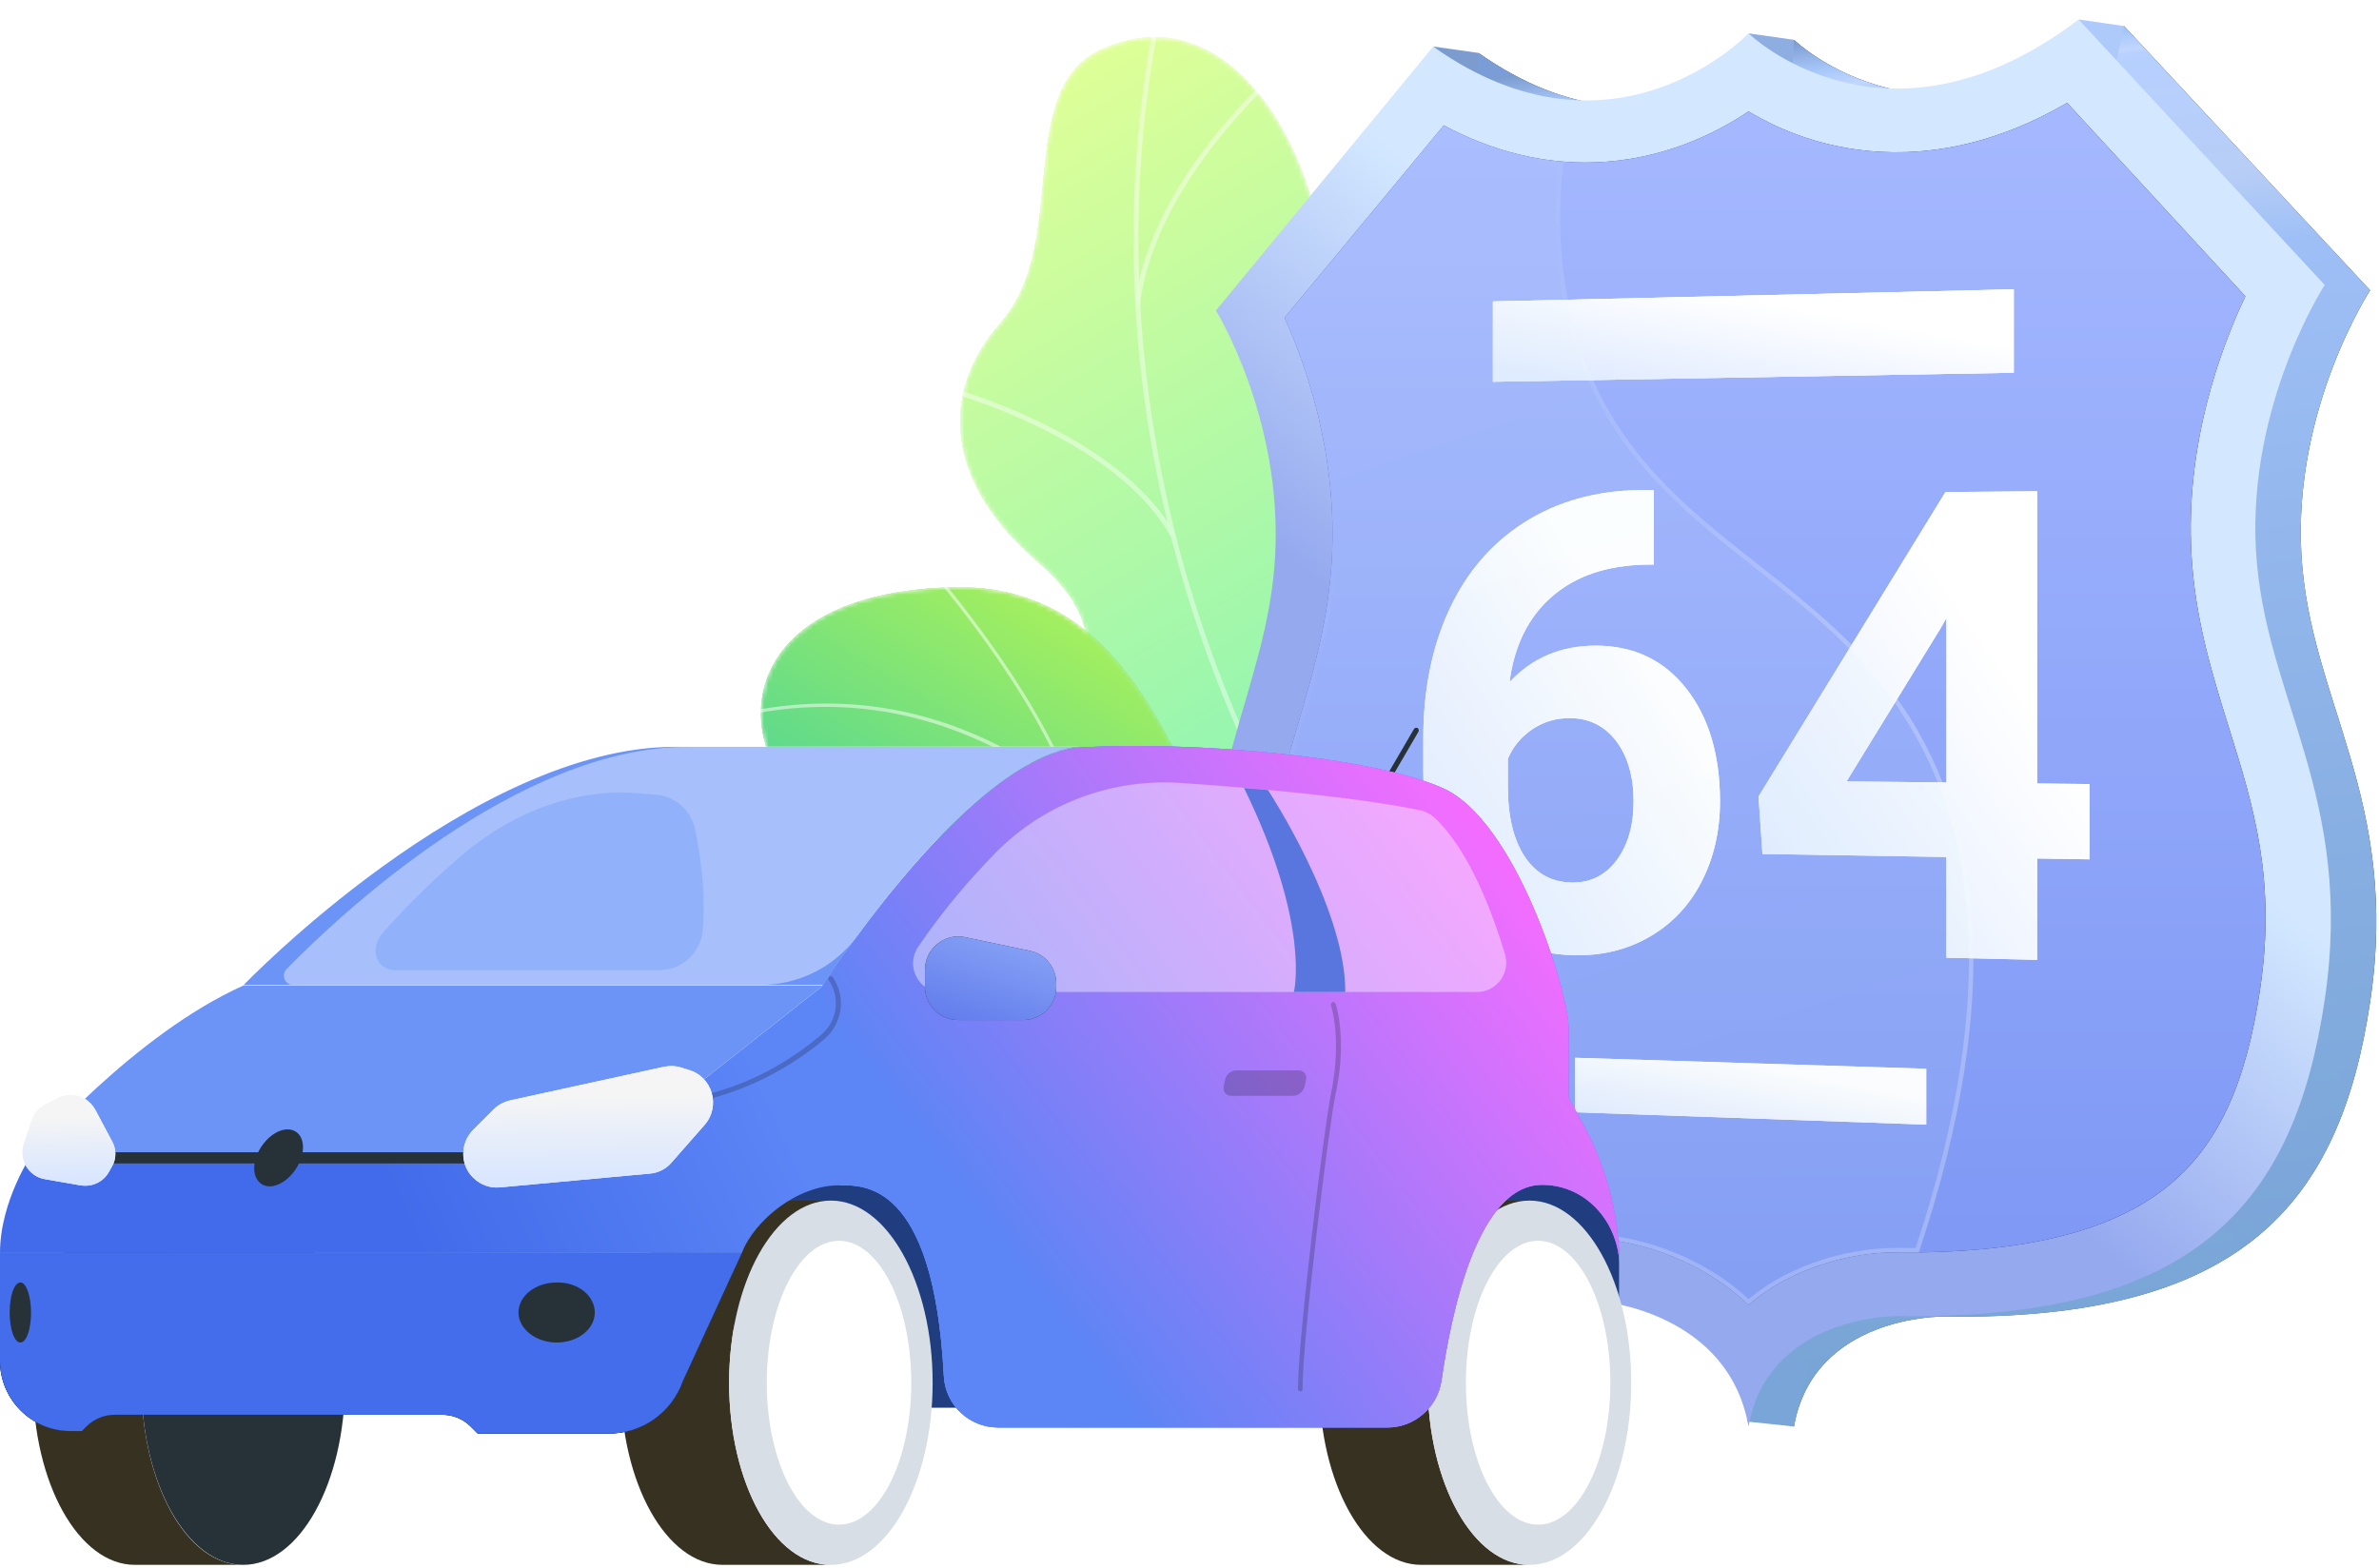 <svg width="534" height="352" viewBox="0 0 534 352" fill="none" xmlns="http://www.w3.org/2000/svg">
<g opacity="0.53">
<path opacity="0.8" d="M222.785 122.884L221.502 123.101C216.661 94.397 250.649 47.081 252.1 45.069L253.155 45.834C252.806 46.314 218.043 94.712 222.785 122.884Z" fill="white"/>
</g>
<mask id="mask0" mask-type="alpha" maskUnits="userSpaceOnUse" x="215" y="8" width="119" height="194">
<path d="M325.268 139.553C329.226 142.268 331.717 144.819 333.113 148.694C337.712 161.419 322.736 177.071 319.205 180.769C298.836 202.057 267.414 202.287 256.477 201.87C243.798 197.304 229.906 188.725 236.076 171.894C243.039 152.882 251.433 142.028 232.552 125.786C213.67 109.544 209.683 89.337 224.647 72.399C240.39 54.57 227.259 19.892 247.527 10.951C282.829 -4.623 307.493 53.094 294.876 95.391C282.241 137.663 308.465 128.023 325.268 139.553Z" fill="url(#paint0_linear)"/>
</mask>
<g mask="url(#mask0)">
<path d="M325.268 139.554C329.226 142.269 331.717 144.82 333.113 148.695C337.712 161.42 322.736 177.072 319.205 180.77C298.836 202.059 267.414 202.288 256.477 201.871C243.798 197.305 229.906 188.726 236.076 171.895C243.039 152.883 251.433 142.029 232.552 125.787C213.67 109.545 209.683 89.338 224.647 72.4C240.39 54.572 227.259 19.893 247.527 10.952C282.829 -4.622 307.493 53.095 294.876 95.392C282.241 137.664 308.465 128.024 325.268 139.554Z" fill="url(#paint1_linear)"/>
<path d="M325.268 139.554C329.226 142.269 331.717 144.82 333.113 148.695C337.712 161.42 322.736 177.072 319.205 180.77C298.836 202.059 267.414 202.288 256.477 201.871C243.798 197.305 229.906 188.726 236.076 171.895C243.039 152.883 251.433 142.029 232.552 125.787C213.67 109.545 209.683 89.338 224.647 72.4C240.39 54.572 227.259 19.893 247.527 10.952C282.829 -4.622 307.493 53.095 294.876 95.392C282.241 137.664 308.465 128.024 325.268 139.554Z" fill="url(#paint2_linear)"/>
<path d="M325.268 139.554C329.226 142.269 331.717 144.82 333.113 148.695C337.712 161.42 322.736 177.072 319.205 180.77C298.836 202.059 267.414 202.288 256.477 201.871C243.798 197.305 229.906 188.726 236.076 171.895C243.039 152.883 251.433 142.029 232.552 125.787C213.67 109.545 209.683 89.338 224.647 72.4C240.39 54.572 227.259 19.893 247.527 10.952C282.829 -4.622 307.493 53.095 294.876 95.392C282.241 137.664 308.465 128.024 325.268 139.554Z" fill="url(#paint3_linear)"/>
<g opacity="0.53">
<path opacity="0.8" d="M297.412 198.79C297.012 198.867 296.624 198.929 296.223 198.992C259.911 140.876 245.911 68.698 259.568 2.492L260.66 2.716C247.038 68.793 261.061 140.858 297.412 198.79Z" fill="white"/>
<path opacity="0.8" d="M294.486 194.186L293.804 195.075C268.358 175.352 231.595 181.717 231.223 181.79L231.02 180.685C231.393 180.612 268.633 174.144 294.486 194.186Z" fill="white"/>
<path opacity="0.8" d="M308.66 195.978C308.28 196.093 307.898 196.194 307.518 196.309C310.611 169.252 330.307 140 330.575 139.615L331.5 140.249C331.242 140.619 311.867 169.382 308.66 195.978Z" fill="white"/>
<path opacity="0.8" d="M263.812 120.034L262.827 120.574C250.389 97.884 211.967 87.728 211.58 87.625L211.861 86.539C212.248 86.642 251.13 96.931 263.812 120.034Z" fill="white"/>
<path opacity="0.8" d="M255.882 68.653L254.765 68.529C257.994 39.217 288.648 13.721 288.965 13.465L289.677 14.325C289.374 14.578 259.061 39.801 255.882 68.653Z" fill="white"/>
</g>
</g>
<mask id="mask1" mask-type="alpha" maskUnits="userSpaceOnUse" x="170" y="131" width="136" height="117">
<path d="M213.768 131.854C249.773 130.926 260.424 164.304 269.818 179.882C279.212 195.459 304.116 184.963 305.56 208.899C306.36 222.138 303.553 234.758 305.816 243.817C304.175 244.329 302.546 244.855 300.904 245.38C300.766 245.414 300.615 245.46 300.436 245.505C298.152 246.106 295.86 246.598 293.532 246.994C294.054 246.871 291.404 247.196 291.132 247.209C289.839 247.278 288.534 247.306 287.231 247.307C277.349 247.3 266.215 246.051 256.907 242.294C249.502 238.472 241.03 232.427 239.254 223.406C238.242 218.259 240.356 216.999 239.614 212.964C237.323 200.475 219.901 187.128 193.9 185.413C166.223 183.571 153.489 133.391 213.768 131.854Z" fill="url(#paint4_linear)"/>
</mask>
<g mask="url(#mask1)">
<path d="M213.767 131.85C249.772 130.922 260.423 164.301 269.817 179.878C279.21 195.455 304.114 184.96 305.559 208.895C306.358 222.134 303.552 234.754 305.815 243.813C304.173 244.325 302.545 244.851 300.902 245.377C300.765 245.41 300.613 245.457 300.434 245.502C298.15 246.103 295.858 246.595 293.53 246.99C294.052 246.868 291.402 247.192 291.13 247.205C289.837 247.274 288.533 247.302 287.229 247.303C277.348 247.297 266.214 246.047 256.905 242.29C249.5 238.468 241.028 232.423 239.252 223.402C238.241 218.256 240.355 216.996 239.612 212.96C237.322 200.471 219.9 187.124 193.899 185.409C166.222 183.567 153.488 133.388 213.767 131.85Z" fill="url(#paint5_linear)"/>
<path d="M213.767 131.85C249.772 130.922 260.423 164.301 269.817 179.878C279.21 195.455 304.114 184.96 305.559 208.895C306.358 222.134 303.552 234.754 305.815 243.813C304.173 244.325 302.545 244.851 300.902 245.377C300.765 245.41 300.613 245.457 300.434 245.502C298.15 246.103 295.858 246.595 293.53 246.99C294.052 246.868 291.402 247.192 291.13 247.205C289.837 247.274 288.533 247.302 287.229 247.303C277.348 247.297 266.214 246.047 256.905 242.29C249.5 238.468 241.028 232.423 239.252 223.402C238.241 218.256 240.355 216.996 239.612 212.96C237.322 200.471 219.9 187.124 193.899 185.409C166.222 183.567 153.488 133.388 213.767 131.85Z" fill="url(#paint6_linear)"/>
<path d="M213.767 131.85C249.772 130.922 260.423 164.301 269.817 179.878C279.21 195.455 304.114 184.96 305.559 208.895C306.358 222.134 303.552 234.754 305.815 243.813C304.173 244.325 302.545 244.851 300.902 245.377C300.765 245.41 300.613 245.457 300.434 245.502C298.15 246.103 295.858 246.595 293.53 246.99C294.052 246.868 291.402 247.192 291.13 247.205C289.837 247.274 288.533 247.302 287.229 247.303C277.348 247.297 266.214 246.047 256.905 242.29C249.5 238.468 241.028 232.423 239.252 223.402C238.241 218.256 240.355 216.996 239.612 212.96C237.322 200.471 219.9 187.124 193.899 185.409C166.222 183.567 153.488 133.388 213.767 131.85Z" fill="url(#paint7_linear)"/>
<path opacity="0.5" d="M232.021 171.813C249.526 182.739 265.982 200.089 280.952 223.378C286.294 231.701 291.07 240.198 295.275 248.436C295.052 248.546 294.842 248.671 294.633 248.782C290.427 240.558 285.664 232.062 280.336 223.753C256.933 187.32 217.413 147.012 162.098 161.853L161.903 161.152C186.525 154.557 210.123 158.141 232.021 171.813Z" fill="white"/>
<path opacity="0.5" d="M240.938 177.921L240.247 178.157C232.308 155.134 208.912 128.35 208.681 128.08L209.236 127.594C209.452 127.876 232.952 154.761 240.938 177.921Z" fill="white"/>
<path opacity="0.5" d="M226.087 169.218C197.164 166.256 179.704 182.987 179.533 183.155L179.017 182.627C179.188 182.46 196.878 165.496 226.152 168.49L226.087 169.218Z" fill="white"/>
<path opacity="0.5" d="M295.535 250.524C272.984 223.132 227.046 236.152 226.617 236.319L226.312 235.653C226.729 235.458 273.346 222.433 296.102 250.051L295.535 250.524Z" fill="white"/>
<path opacity="0.5" d="M289.305 237.301L288.59 237.481C282.983 215.568 297.884 191.32 298.032 191.07L298.651 191.454C298.503 191.69 283.764 215.689 289.305 237.301Z" fill="white"/>
</g>
<path d="M402.67 320.256C407.144 295.262 436.099 295.573 436.099 295.573C503.201 296.561 525.243 270.295 532.008 224.922C538.799 179.359 518.506 157.532 516.581 124.581C514.67 91.671 532.008 65.174 532.008 65.174L476.781 5.863C433.361 38.665 402.684 8.948 402.684 8.948C402.684 8.948 372.576 40.6 331.895 11.898L283.12 70.872C283.12 70.872 298.086 94.905 296.419 125.65C294.751 156.368 277.332 176.274 283.12 218.535C288.922 260.958 308.158 287.237 369.946 292.353C369.933 292.353 398.21 294.829 402.67 320.256Z" fill="url(#paint8_linear)"/>
<path d="M402.67 320.256C407.144 295.262 436.099 295.573 436.099 295.573C503.201 296.561 525.243 270.295 532.008 224.922C538.799 179.359 518.506 157.532 516.581 124.581C514.67 91.671 532.008 65.174 532.008 65.174L476.781 5.863C433.361 38.665 402.684 8.948 402.684 8.948C402.684 8.948 372.576 40.6 331.895 11.898L283.12 70.872C283.12 70.872 298.086 94.905 296.419 125.65C294.751 156.368 277.332 176.274 283.12 218.535C288.922 260.958 308.158 287.237 369.946 292.353C369.933 292.353 398.21 294.829 402.67 320.256Z" fill="url(#paint9_linear)"/>
<path d="M473.839 19.558L476.767 5.85L466.573 4.375L473.839 19.558Z" fill="#ADCAFB"/>
<path d="M401.884 21.425L402.67 8.935L392.476 7.487L401.884 21.425Z" fill="#8EAEE1"/>
<path d="M331.556 21.425L331.882 11.885L321.688 10.437L331.556 21.425Z" fill="#7C9CD0"/>
<path d="M402.67 320.255L392.259 319.145V297.074L405.612 306.736L402.67 320.255Z" fill="#7AA5D8"/>
<path d="M392.477 320.26C396.95 295.144 425.906 295.456 425.906 295.456C493.008 296.457 515.05 270.056 521.814 224.466C528.606 178.687 508.313 156.764 506.388 123.665C504.476 90.606 521.814 63.974 521.814 63.974L466.574 4.379C423.168 37.343 392.477 7.491 392.477 7.491C392.477 7.491 362.369 39.292 321.688 10.455L272.927 69.712C272.927 69.712 287.893 93.853 286.225 124.747C284.558 155.601 267.139 175.615 272.927 218.065C278.729 260.678 297.965 287.079 359.753 292.235C359.739 292.235 388.017 294.711 392.477 320.26Z" fill="url(#paint10_linear)"/>
<path d="M392.477 292.963C382.121 283.016 368.578 278.97 360.241 278.28C333.319 276.156 314.842 269.836 303.428 258.97C293.736 249.741 288.191 236.615 285.426 216.384C282.281 193.393 286.768 178.129 291.526 161.931C294.807 150.767 298.209 139.197 298.955 125.461C300.215 102.213 293.329 82.375 288.327 71.333L324.074 28.138C335.095 34.025 346.441 36.826 357.91 36.447C372.957 35.946 384.832 30.141 392.491 25.012C400.177 29.627 412.255 34.661 427.845 34.146C439.923 33.74 452.042 30.046 463.999 23.091L504.002 66.515C498.295 78.559 490.487 99.899 491.91 124.582C492.751 139.17 496.601 151.497 500.342 163.46C505.791 180.889 510.956 197.412 507.323 221.959C504.151 243.462 497.821 257.075 486.854 266.088C474.138 276.548 453.954 281.46 425.459 281.163C416.77 281.108 402.902 283.95 392.477 292.963Z" fill="url(#paint11_linear)"/>
<path d="M392.477 292.963C382.121 283.016 368.578 278.97 360.241 278.28C333.319 276.156 314.842 269.836 303.428 258.97C293.736 249.741 288.191 236.615 285.426 216.384C282.281 193.393 286.768 178.129 291.526 161.931C294.807 150.767 298.209 139.197 298.955 125.461C300.215 102.213 293.329 82.375 288.327 71.333L324.074 28.138C335.095 34.025 346.441 36.826 357.91 36.447C372.957 35.946 384.832 30.141 392.491 25.012C400.177 29.627 412.255 34.661 427.845 34.146C439.923 33.74 452.042 30.046 463.999 23.091L504.002 66.515C498.295 78.559 490.487 99.899 491.91 124.582C492.751 139.17 496.601 151.497 500.342 163.46C505.791 180.889 510.956 197.412 507.323 221.959C504.151 243.462 497.821 257.075 486.854 266.088C474.138 276.548 453.954 281.46 425.459 281.163C416.77 281.108 402.902 283.95 392.477 292.963Z" fill="url(#paint12_linear)"/>
<path d="M452.015 83.675L335.108 85.705V67.68L452.015 64.96V83.675Z" fill="white"/>
<path d="M452.015 83.675L335.108 85.705V67.68L452.015 64.96V83.675Z" fill="url(#paint13_linear)"/>
<path d="M452.015 83.675L335.108 85.705V67.68L452.015 64.96V83.675Z" fill="url(#paint14_linear)"/>
<path d="M432.372 252.476L353.557 249.702V237.469L432.372 239.932V252.476Z" fill="white"/>
<path d="M432.372 252.476L353.557 249.702V237.469L432.372 239.932V252.476Z" fill="url(#paint15_linear)"/>
<path d="M371.235 110.01V126.749L369.35 126.763C360.607 126.939 353.598 129.347 348.312 133.975C343.038 138.59 339.893 144.964 338.836 153.137C343.933 147.67 350.399 144.937 358.248 144.95C366.707 144.964 373.471 148.171 378.501 154.571C383.543 160.999 386.078 169.443 386.078 179.904C386.078 186.589 384.682 192.624 381.917 197.983C379.151 203.341 375.234 207.455 370.191 210.351C365.162 213.233 359.495 214.6 353.192 214.438C343.038 214.194 334.891 210.297 328.71 202.746C322.555 195.236 319.478 185.33 319.478 173.029V165.83C319.478 154.896 321.417 145.261 325.307 136.871C329.211 128.468 334.823 121.945 342.171 117.277C349.559 112.595 358.153 110.172 368.008 110.024L371.235 110.01ZM352.392 161.216C349.301 161.189 346.495 162.028 343.987 163.692C341.479 165.37 339.636 167.589 338.456 170.35V176.466C338.456 183.178 339.704 188.442 342.211 192.259C344.719 196.088 348.244 198.037 352.799 198.131C356.92 198.213 360.268 196.562 362.83 193.179C365.392 189.782 366.68 185.357 366.68 179.89C366.68 174.328 365.378 169.836 362.803 166.399C360.2 162.975 356.743 161.243 352.392 161.216Z" fill="white"/>
<path d="M371.235 110.01V126.749L369.35 126.763C360.607 126.939 353.598 129.347 348.312 133.975C343.038 138.59 339.893 144.964 338.836 153.137C343.933 147.67 350.399 144.937 358.248 144.95C366.707 144.964 373.471 148.171 378.501 154.571C383.543 160.999 386.078 169.443 386.078 179.904C386.078 186.589 384.682 192.624 381.917 197.983C379.151 203.341 375.234 207.455 370.191 210.351C365.162 213.233 359.495 214.6 353.192 214.438C343.038 214.194 334.891 210.297 328.71 202.746C322.555 195.236 319.478 185.33 319.478 173.029V165.83C319.478 154.896 321.417 145.261 325.307 136.871C329.211 128.468 334.823 121.945 342.171 117.277C349.559 112.595 358.153 110.172 368.008 110.024L371.235 110.01ZM352.392 161.216C349.301 161.189 346.495 162.028 343.987 163.692C341.479 165.37 339.636 167.589 338.456 170.35V176.466C338.456 183.178 339.704 188.442 342.211 192.259C344.719 196.088 348.244 198.037 352.799 198.131C356.92 198.213 360.268 196.562 362.83 193.179C365.392 189.782 366.68 185.357 366.68 179.89C366.68 174.328 365.378 169.836 362.803 166.399C360.2 162.975 356.743 161.243 352.392 161.216Z" fill="url(#paint16_linear)"/>
<path d="M457.261 175.884L469.014 176.02V192.921L457.261 192.732V215.48L436.887 215.006V192.394L395.609 191.717L394.728 178.807L436.684 110.47L457.261 110.28V175.884ZM414.492 175.411L436.887 175.668V138.752L435.558 141.12L414.492 175.411Z" fill="white"/>
<path d="M457.261 175.884L469.014 176.02V192.921L457.261 192.732V215.48L436.887 215.006V192.394L395.609 191.717L394.728 178.807L436.684 110.47L457.261 110.28V175.884ZM414.492 175.411L436.887 175.668V138.752L435.558 141.12L414.492 175.411Z" fill="url(#paint17_linear)"/>
<g filter="url(#filter0_b)">
<path d="M430.502 164.097C409.002 126.572 368.307 120.429 354.412 76.991C350.088 63.486 349.396 49.683 350.928 36.286C341.832 35.555 332.845 32.835 324.06 28.139L288.313 71.348C293.315 82.403 300.202 102.228 298.941 125.476C298.196 139.211 294.793 150.768 291.512 161.946C286.754 178.144 282.267 193.394 285.412 216.399C288.178 236.63 293.722 249.756 303.415 258.985C314.829 269.838 333.305 276.171 360.228 278.295C368.564 278.985 382.12 283.031 392.464 292.978C402.888 283.965 416.756 281.123 425.432 281.177C427.221 281.191 428.983 281.191 430.705 281.177C450.551 221.812 443.19 186.249 430.502 164.097Z" fill="url(#paint18_linear)" fill-opacity="0.1"/>
<path d="M360.269 277.797L360.267 277.797C333.387 275.675 315.049 269.357 303.759 258.622C294.182 249.503 288.665 236.506 285.908 216.331C282.779 193.449 287.233 178.289 291.986 162.109L291.992 162.086L291.512 161.946L291.992 162.086L292.029 161.959C295.297 150.825 298.694 139.252 299.44 125.503L298.941 125.476L299.44 125.503C300.696 102.344 293.906 82.577 288.897 71.426L324.186 28.772C332.745 33.292 341.504 35.955 350.374 36.741C348.911 50.033 349.641 63.729 353.936 77.143C360.93 99.009 374.678 111.482 389.293 123.152C390.952 124.477 392.622 125.791 394.294 127.107C407.366 137.395 420.589 147.802 430.068 164.346C442.644 186.303 450.015 221.618 430.344 280.68C428.739 280.691 427.099 280.69 425.436 280.677H425.435C416.771 280.623 402.982 283.424 392.482 292.304C382.081 282.49 368.606 278.487 360.269 277.797Z" stroke="url(#paint19_linear)" stroke-opacity="0.7"/>
</g>
<path d="M363.411 316.015H164.803V254.114H339.884L356.216 267.362C360.784 271.017 363.411 276.613 363.411 282.438V316.015Z" fill="#407BFF"/>
<path opacity="0.5" d="M363.411 316.015H164.803V254.114H339.884L356.216 267.362C360.784 271.017 363.411 276.613 363.411 282.438V316.015Z" fill="black"/>
<path d="M163.66 310.417C163.66 287.804 173.939 269.53 186.502 269.53H162.176C149.499 269.53 139.334 287.804 139.334 310.417C139.334 333.03 149.613 351.304 162.176 351.304H186.502C173.825 351.418 163.66 333.03 163.66 310.417Z" fill="#363120"/>
<path d="M186.502 351.304C199.117 351.304 209.344 332.998 209.344 310.417C209.344 287.836 199.117 269.53 186.502 269.53C173.887 269.53 163.661 287.836 163.661 310.417C163.661 332.998 173.887 351.304 186.502 351.304Z" fill="#D8DEE5"/>
<path d="M188.329 342.282C197.286 342.282 204.547 328.016 204.547 310.418C204.547 292.82 197.286 278.554 188.329 278.554C179.373 278.554 172.112 292.82 172.112 310.418C172.112 328.016 179.373 342.282 188.329 342.282Z" fill="white"/>
<path d="M31.75 310.417C31.75 287.804 42.029 269.53 54.591 269.53H30.265C17.588 269.53 7.423 287.804 7.423 310.417C7.423 333.03 17.702 351.304 30.265 351.304H54.591C41.914 351.418 31.75 333.03 31.75 310.417Z" fill="#363120"/>
<path d="M54.591 351.304C67.206 351.304 77.433 332.998 77.433 310.417C77.433 287.836 67.206 269.53 54.591 269.53C41.976 269.53 31.75 287.836 31.75 310.417C31.75 332.998 41.976 351.304 54.591 351.304Z" fill="#263238"/>
<path d="M320.468 310.417C320.468 287.804 330.747 269.53 343.31 269.53H318.984C306.307 269.53 296.142 287.804 296.142 310.417C296.142 333.03 306.421 351.304 318.984 351.304H343.31C330.747 351.418 320.468 333.03 320.468 310.417Z" fill="#363120"/>
<path d="M343.31 351.304C355.925 351.304 366.152 332.998 366.152 310.417C366.152 287.836 355.925 269.53 343.31 269.53C330.695 269.53 320.468 287.836 320.468 310.417C320.468 332.998 330.695 351.304 343.31 351.304Z" fill="#D8DEE5"/>
<path d="M345.252 342.282C354.208 342.282 361.469 328.016 361.469 310.418C361.469 292.82 354.208 278.554 345.252 278.554C336.295 278.554 329.034 292.82 329.034 310.418C329.034 328.016 336.295 342.282 345.252 342.282Z" fill="white"/>
<path d="M136.593 321.835H107.242L105.643 320.236C103.93 318.523 101.645 317.609 99.247 317.609H25.811C23.413 317.609 21.128 318.523 19.415 320.236L18.387 321.264H15.761C7.081 321.264 0 314.183 0 305.503V281.291H166.516L153.268 310.072C150.755 317.152 144.131 321.835 136.593 321.835Z" fill="#407BFF"/>
<path d="M136.593 321.835H107.242L105.643 320.236C103.93 318.523 101.645 317.609 99.247 317.609H25.811C23.413 317.609 21.128 318.523 19.415 320.236L18.387 321.264H15.761C7.081 321.264 0 314.183 0 305.503V281.291H166.516L153.268 310.072C150.755 317.152 144.131 321.835 136.593 321.835Z" fill="black"/>
<path d="M136.593 321.835H107.242L105.643 320.236C103.93 318.523 101.645 317.609 99.247 317.609H25.811C23.413 317.609 21.128 318.523 19.415 320.236L18.387 321.264H15.761C7.081 321.264 0 314.183 0 305.503V281.291H166.516L153.268 310.072C150.755 317.152 144.131 321.835 136.593 321.835Z" fill="#436DEB"/>
<path d="M309.962 178.278C309.847 178.278 309.733 178.278 309.619 178.164C309.391 178.049 309.276 177.707 309.391 177.364L317.385 163.659C317.499 163.431 317.842 163.317 318.185 163.431C318.413 163.545 318.527 163.888 318.413 164.23L310.418 177.935C310.304 178.164 310.19 178.278 309.962 178.278Z" fill="#263238"/>
<path d="M352.104 246.463V230.931C352.104 222.708 340.227 184.105 323.781 176.91C307.449 169.715 267.818 166.403 242.921 167.773C218.024 169.144 184.675 221.223 184.675 221.223L188.329 266.107C193.355 266.107 209.572 264.622 211.856 308.935C212.199 315.445 217.567 320.47 224.077 320.47H311.446C317.499 320.47 322.638 316.016 323.552 309.963C325.836 294.202 331.775 265.993 346.165 265.993C356.216 265.993 363.525 274.672 363.525 284.494C363.525 273.645 360.898 262.909 355.873 253.316L352.104 246.463Z" fill="#407BFF"/>
<path d="M352.104 246.463V230.931C352.104 222.708 340.227 184.105 323.781 176.91C307.449 169.715 267.818 166.403 242.921 167.773C218.024 169.144 184.675 221.223 184.675 221.223L188.329 266.107C193.355 266.107 209.572 264.622 211.856 308.935C212.199 315.445 217.567 320.47 224.077 320.47H311.446C317.499 320.47 322.638 316.016 323.552 309.963C325.836 294.202 331.775 265.993 346.165 265.993C356.216 265.993 363.525 274.672 363.525 284.494C363.525 273.645 360.898 262.909 355.873 253.316L352.104 246.463Z" fill="url(#paint20_linear)"/>
<path d="M352.104 246.463V230.931C352.104 222.708 340.227 184.105 323.781 176.91C307.449 169.715 267.818 166.403 242.921 167.773C218.024 169.144 184.675 221.223 184.675 221.223L188.329 266.107C193.355 266.107 209.572 264.622 211.856 308.935C212.199 315.445 217.567 320.47 224.077 320.47H311.446C317.499 320.47 322.638 316.016 323.552 309.963C325.836 294.202 331.775 265.993 346.165 265.993C356.216 265.993 363.525 274.672 363.525 284.494C363.525 273.645 360.898 262.909 355.873 253.316L352.104 246.463Z" fill="url(#paint21_linear)"/>
<path d="M151.555 167.657C106.1 167.657 54.706 221.107 54.706 221.107H184.789C184.789 221.107 218.024 168.913 243.036 167.657H151.555Z" fill="#6C94F7"/>
<path opacity="0.4" d="M154.41 167.658C116.15 167.658 76.063 205.575 64.299 217.567C63.043 218.937 63.957 221.107 65.784 221.107H170.742C179.307 221.107 187.302 217.11 192.441 210.143C203.748 194.725 225.447 168.571 243.035 167.543H154.41V167.658Z" fill="white"/>
<path d="M184.789 221.219L136.707 259.136L7.424 258.68C7.424 258.68 0 269.415 0 281.293C8.109 281.293 157.151 281.293 166.516 281.293C169.257 274.098 178.85 266.103 188.33 266.103C188.33 252.627 184.789 221.219 184.789 221.219Z" fill="url(#paint22_linear)"/>
<path opacity="0.2" d="M153.267 247.943C153.039 247.943 152.696 247.714 152.696 247.486C152.696 247.143 152.811 246.915 153.153 246.801C167.315 244.631 177.936 237.778 184.332 232.296C187.987 229.213 188.672 223.959 186.045 220.076C185.817 219.848 185.931 219.505 186.159 219.277C186.388 219.048 186.73 219.162 186.959 219.391C189.928 223.845 189.129 229.669 185.131 233.21C178.622 238.692 167.772 245.659 153.267 247.943C153.382 247.943 153.382 247.943 153.267 247.943Z" fill="black"/>
<path d="M7.423 258.68C7.423 258.68 30.151 232.183 54.706 221.219H184.789L136.707 259.136L7.423 258.68Z" fill="#6C94F7"/>
<path d="M108.041 258.68H22.727V261.193H108.041V258.68Z" fill="#263238"/>
<path d="M106.214 253.655L110.782 249.087C111.81 248.059 113.066 247.374 114.551 247.031L149.042 239.493C150.298 239.265 151.555 239.265 152.697 239.608L154.524 240.179C159.892 241.663 161.833 248.288 158.179 252.513L150.755 260.965C149.499 262.449 147.672 263.363 145.73 263.477L112.267 266.561C109.983 266.789 107.813 265.99 106.214 264.391C103.244 261.536 103.244 256.625 106.214 253.655Z" fill="white"/>
<path d="M106.214 253.655L110.782 249.087C111.81 248.059 113.066 247.374 114.551 247.031L149.042 239.493C150.298 239.265 151.555 239.265 152.697 239.608L154.524 240.179C159.892 241.663 161.833 248.288 158.179 252.513L150.755 260.965C149.499 262.449 147.672 263.363 145.73 263.477L112.267 266.561C109.983 266.789 107.813 265.99 106.214 264.391C103.244 261.536 103.244 256.625 106.214 253.655Z" fill="url(#paint23_linear)"/>
<path d="M25.126 256.169L21.357 249.088C20.786 248.06 19.986 247.261 19.073 246.69C17.245 245.548 14.847 245.548 13.02 246.461L10.05 247.946C8.68 248.745 7.538 250.002 7.081 251.486L5.368 256.626C4.112 260.281 6.396 264.164 10.165 264.735L18.045 266.105C20.672 266.562 23.299 265.306 24.555 262.907L25.126 261.879C26.154 260.166 26.154 257.996 25.126 256.169Z" fill="white"/>
<path d="M25.126 256.169L21.357 249.088C20.786 248.06 19.986 247.261 19.073 246.69C17.245 245.548 14.847 245.548 13.02 246.461L10.05 247.946C8.68 248.745 7.538 250.002 7.081 251.486L5.368 256.626C4.112 260.281 6.396 264.164 10.165 264.735L18.045 266.105C20.672 266.562 23.299 265.306 24.555 262.907L25.126 261.879C26.154 260.166 26.154 257.996 25.126 256.169Z" fill="url(#paint24_linear)"/>
<path opacity="0.4" d="M211.285 222.704H331.547C335.886 222.704 339.084 218.478 337.828 214.252C335.087 205.116 329.833 190.839 321.953 183.53C321.039 182.731 320.012 182.16 318.869 181.931C304.708 178.962 281.866 176.906 264.963 175.764C249.431 174.736 234.241 180.447 223.391 191.525C217.681 197.349 211.514 204.544 206.032 212.653C203.176 216.993 206.26 222.704 211.285 222.704Z" fill="white"/>
<path d="M133.51 294.657C133.51 298.426 129.627 301.395 124.944 301.395C120.262 301.395 116.378 298.311 116.378 294.657C116.378 290.888 120.262 287.919 124.944 287.919C129.741 287.804 133.51 290.888 133.51 294.657Z" fill="#263238"/>
<path d="M64.528 253.542C67.383 253.542 68.754 256.397 67.612 259.938C66.469 263.478 63.272 266.333 60.531 266.333C57.79 266.333 56.305 263.478 57.447 259.938C58.589 256.397 61.787 253.542 64.528 253.542Z" fill="#263238"/>
<path d="M6.967 294.657C6.967 298.426 5.939 301.395 4.568 301.395C3.198 301.395 2.17 298.311 2.17 294.657C2.17 290.888 3.198 287.919 4.568 287.919C5.825 287.804 6.967 290.888 6.967 294.657Z" fill="#263238"/>
<path d="M207.631 221.564V217.681C207.631 212.999 211.971 209.458 216.539 210.372L231.158 213.456C234.584 214.141 237.097 217.225 237.097 220.765V221.564C237.097 225.676 233.785 228.988 229.673 228.988H215.054C210.943 228.988 207.631 225.676 207.631 221.564Z" fill="#263238"/>
<path d="M207.631 221.564V217.681C207.631 212.999 211.971 209.458 216.539 210.372L231.158 213.456C234.584 214.141 237.097 217.225 237.097 220.765V221.564C237.097 225.676 233.785 228.988 229.673 228.988H215.054C210.943 228.988 207.631 225.676 207.631 221.564Z" fill="url(#paint25_linear)"/>
<path d="M284.607 177.363C284.607 177.363 282.666 177.135 279.239 176.907C294.315 207.743 290.432 222.704 290.432 222.704H301.967C302.081 203.86 284.607 177.363 284.607 177.363Z" fill="#5876DE"/>
<path opacity="0.2" d="M157.722 208.885C157.265 213.91 153.039 217.793 148.014 217.793H88.74C84.4 217.793 82.801 212.996 85.999 209.341C92.052 202.489 98.448 196.436 104.387 191.411C115.579 182.046 129.398 177.135 142.304 178.048C143.903 178.163 145.502 178.277 147.215 178.391C151.555 178.734 155.095 181.931 156.009 186.157C158.065 196.093 158.179 203.631 157.722 208.885Z" fill="#407BFF"/>
<path opacity="0.2" d="M291.916 312.359C291.574 312.359 291.345 312.13 291.345 311.788C291.345 300.252 297.284 252.628 298.769 245.433C300.253 238.466 300.253 230.814 298.769 225.674C298.655 225.332 298.883 225.103 299.111 224.989C299.454 224.875 299.682 225.103 299.797 225.332C301.396 230.585 301.396 238.466 299.797 245.547C298.312 252.628 292.373 300.138 292.373 311.673C292.487 312.13 292.145 312.359 291.916 312.359Z" fill="black"/>
<path opacity="0.2" d="M290.317 246.004H276.384C275.242 246.004 274.442 245.09 274.671 243.948L275.014 242.349C275.242 241.207 276.384 240.293 277.526 240.293H291.46C292.602 240.293 293.401 241.207 293.173 242.349L292.83 243.948C292.602 244.976 291.46 246.004 290.317 246.004Z" fill="black"/>
<defs>
<filter id="filter0_b" x="283.364" y="27.139" width="160.601" height="266.838" filterUnits="userSpaceOnUse" color-interpolation-filters="sRGB">
<feFlood flood-opacity="0" result="BackgroundImageFix"/>
<feGaussianBlur in="BackgroundImage" stdDeviation="0.5"/>
<feComposite in2="SourceAlpha" operator="in" result="effect1_backgroundBlur"/>
<feBlend mode="normal" in="SourceGraphic" in2="effect1_backgroundBlur" result="shape"/>
</filter>
<linearGradient id="paint0_linear" x1="249.269" y1="88.541" x2="334.971" y2="219.787" gradientUnits="userSpaceOnUse">
<stop stop-color="#FFC444"/>
<stop offset="0.996" stop-color="#F36F56"/>
</linearGradient>
<linearGradient id="paint1_linear" x1="249.269" y1="88.542" x2="334.971" y2="219.789" gradientUnits="userSpaceOnUse">
<stop stop-color="#FFC444"/>
<stop offset="0.996" stop-color="#F36F56"/>
</linearGradient>
<linearGradient id="paint2_linear" x1="256.315" y1="8.482" x2="286.579" y2="199.304" gradientUnits="userSpaceOnUse">
<stop stop-color="#E0EE80"/>
<stop offset="1" stop-color="#B2D388"/>
</linearGradient>
<linearGradient id="paint3_linear" x1="236.013" y1="14.4" x2="337.077" y2="183.416" gradientUnits="userSpaceOnUse">
<stop stop-color="#E0FF97"/>
<stop offset="1" stop-color="#81F3B6"/>
</linearGradient>
<linearGradient id="paint4_linear" x1="155.537" y1="83.834" x2="225.566" y2="170.433" gradientUnits="userSpaceOnUse">
<stop stop-color="#AA80F9"/>
<stop offset="0.996" stop-color="#6165D7"/>
</linearGradient>
<linearGradient id="paint5_linear" x1="155.536" y1="83.831" x2="225.564" y2="170.43" gradientUnits="userSpaceOnUse">
<stop stop-color="#AA80F9"/>
<stop offset="0.996" stop-color="#6165D7"/>
</linearGradient>
<linearGradient id="paint6_linear" x1="284.039" y1="174.906" x2="226.674" y2="235.983" gradientUnits="userSpaceOnUse">
<stop stop-color="#C0DD00"/>
<stop offset="1" stop-color="#5DA211"/>
</linearGradient>
<linearGradient id="paint7_linear" x1="280.531" y1="130.637" x2="232.236" y2="212.109" gradientUnits="userSpaceOnUse">
<stop stop-color="#C4F949"/>
<stop offset="1" stop-color="#56D792"/>
</linearGradient>
<linearGradient id="paint8_linear" x1="378.646" y1="193.002" x2="433.44" y2="128.648" gradientUnits="userSpaceOnUse">
<stop stop-color="#444B8C"/>
<stop offset="0.996" stop-color="#26264F"/>
</linearGradient>
<linearGradient id="paint9_linear" x1="473.446" y1="320.256" x2="434.007" y2="2.038" gradientUnits="userSpaceOnUse">
<stop stop-color="#7B9CCF"/>
<stop offset="0.005" stop-color="#7B9CCF"/>
<stop offset="0.043" stop-color="#7AA8D9" stop-opacity="0.95"/>
<stop offset="0.808" stop-color="#A4C7FF" stop-opacity="0.95"/>
<stop offset="0.859" stop-color="#BED6FF" stop-opacity="0.95"/>
<stop offset="0.952" stop-color="#B6D0FF"/>
<stop offset="0.955" stop-color="#C1D7FF"/>
<stop offset="0.967" stop-color="#ACCCFF" stop-opacity="0.97"/>
<stop offset="0.99" stop-color="#7B9CCF"/>
<stop offset="0.991" stop-color="#7FA3DE" stop-opacity="0.95"/>
</linearGradient>
<linearGradient id="paint10_linear" x1="368.36" y1="192.28" x2="423.32" y2="127.73" gradientUnits="userSpaceOnUse">
<stop stop-color="#95A9EF"/>
<stop offset="1" stop-color="#D3E8FF"/>
</linearGradient>
<linearGradient id="paint11_linear" x1="284.371" y1="158.029" x2="508.519" y2="158.029" gradientUnits="userSpaceOnUse">
<stop stop-color="#5356BD"/>
<stop offset="0.996" stop-color="#26264F"/>
</linearGradient>
<linearGradient id="paint12_linear" x1="396.458" y1="23.091" x2="396.458" y2="292.963" gradientUnits="userSpaceOnUse">
<stop stop-color="#A5B8FF"/>
<stop offset="1" stop-color="#7D97F4"/>
</linearGradient>
<linearGradient id="paint13_linear" x1="376.737" y1="64.405" x2="372.167" y2="89.605" gradientUnits="userSpaceOnUse">
<stop stop-color="white"/>
<stop offset="1" stop-color="#DFEAFF"/>
</linearGradient>
<linearGradient id="paint14_linear" x1="376.737" y1="64.405" x2="372.167" y2="89.605" gradientUnits="userSpaceOnUse">
<stop stop-color="white"/>
<stop offset="1" stop-color="#DFEAFF"/>
</linearGradient>
<linearGradient id="paint15_linear" x1="381.622" y1="237.067" x2="378.092" y2="255.21" gradientUnits="userSpaceOnUse">
<stop stop-color="white"/>
<stop offset="1" stop-color="#DFEAFF"/>
</linearGradient>
<linearGradient id="paint16_linear" x1="343.194" y1="107.216" x2="284.341" y2="143.938" gradientUnits="userSpaceOnUse">
<stop stop-color="white"/>
<stop offset="1" stop-color="#DFEAFF"/>
</linearGradient>
<linearGradient id="paint17_linear" x1="421.18" y1="107.466" x2="359.449" y2="150.12" gradientUnits="userSpaceOnUse">
<stop stop-color="white"/>
<stop offset="1" stop-color="#DFEAFF"/>
</linearGradient>
<linearGradient id="paint18_linear" x1="284.364" y1="28.139" x2="378.706" y2="306.667" gradientUnits="userSpaceOnUse">
<stop stop-color="#EAFFFE"/>
<stop offset="1" stop-color="#C9E5F1"/>
</linearGradient>
<linearGradient id="paint19_linear" x1="422.119" y1="135.541" x2="319.909" y2="78.358" gradientUnits="userSpaceOnUse">
<stop stop-color="white" stop-opacity="0.3"/>
<stop offset="1" stop-color="white" stop-opacity="0"/>
</linearGradient>
<linearGradient id="paint20_linear" x1="333.114" y1="187.235" x2="211.102" y2="195.042" gradientUnits="userSpaceOnUse">
<stop stop-color="#AE73FD"/>
<stop offset="1" stop-color="#6C94F7"/>
</linearGradient>
<linearGradient id="paint21_linear" x1="260.359" y1="326.869" x2="372.73" y2="241.443" gradientUnits="userSpaceOnUse">
<stop stop-color="#5C85F5"/>
<stop offset="1" stop-color="#F26DFF"/>
</linearGradient>
<linearGradient id="paint22_linear" x1="172.144" y1="244.406" x2="94.165" y2="281.293" gradientUnits="userSpaceOnUse">
<stop stop-color="#5C85F6"/>
<stop offset="1" stop-color="#416BEA"/>
</linearGradient>
<linearGradient id="paint23_linear" x1="125.896" y1="245.94" x2="126.165" y2="266.413" gradientUnits="userSpaceOnUse">
<stop stop-color="#F5F5F5"/>
<stop offset="1" stop-color="#D6E5FF"/>
</linearGradient>
<linearGradient id="paint24_linear" x1="13.179" y1="250.744" x2="13.582" y2="266.05" gradientUnits="userSpaceOnUse">
<stop stop-color="#F5F5F5"/>
<stop offset="1" stop-color="#D6E5FF"/>
</linearGradient>
<linearGradient id="paint25_linear" x1="308.91" y1="210.228" x2="291.792" y2="260.656" gradientUnits="userSpaceOnUse">
<stop stop-color="#AFCCFE"/>
<stop offset="0.996" stop-color="#5C76EB"/>
</linearGradient>
</defs>
</svg>
